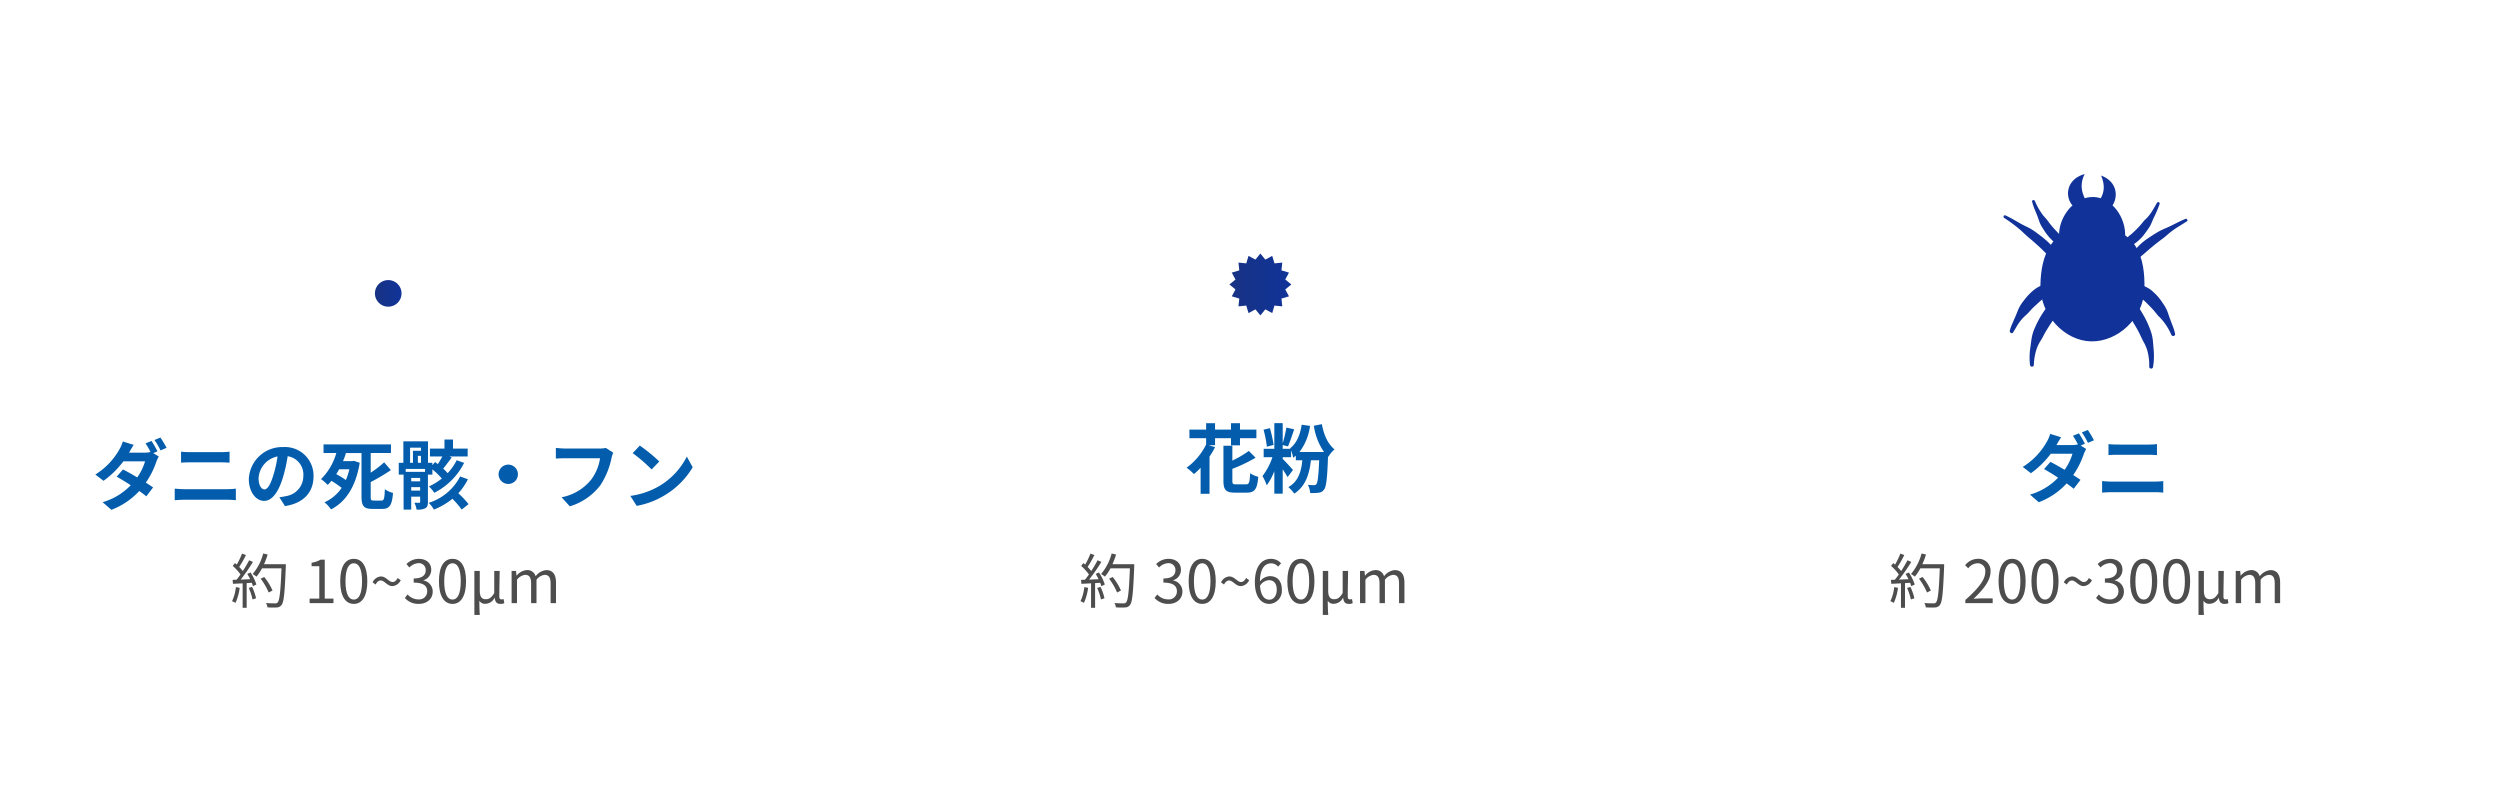 <svg xmlns="http://www.w3.org/2000/svg" xmlns:xlink="http://www.w3.org/1999/xlink" width="597" height="190.374" viewBox="0 0 597 190.374">
  <defs>
    <filter id="楕円形_41" x="0" y="0" width="190.374" height="190.374" filterUnits="userSpaceOnUse">
      <feOffset input="SourceAlpha"/>
      <feGaussianBlur stdDeviation="2" result="blur"/>
      <feFlood flood-color="#eaeaea" flood-opacity="0.702"/>
      <feComposite operator="in" in2="blur"/>
      <feComposite in="SourceGraphic"/>
    </filter>
    <linearGradient id="linear-gradient" y1="0.5" x2="1" y2="0.5" gradientUnits="objectBoundingBox">
      <stop offset="0" stop-color="#173384"/>
      <stop offset="1" stop-color="#139"/>
    </linearGradient>
    <filter id="楕円形_43" x="406.626" y="0" width="190.374" height="190.374" filterUnits="userSpaceOnUse">
      <feOffset input="SourceAlpha"/>
      <feGaussianBlur stdDeviation="2" result="blur-2"/>
      <feFlood flood-color="#eaeaea" flood-opacity="0.702"/>
      <feComposite operator="in" in2="blur-2"/>
      <feComposite in="SourceGraphic"/>
    </filter>
    <linearGradient id="linear-gradient-2" x1="-47.463" y1="-131.909" x2="-46.078" y2="-131.909" xlink:href="#linear-gradient"/>
    <linearGradient id="linear-gradient-3" x1="-47.747" y1="-135.415" x2="-46.182" y2="-135.415" xlink:href="#linear-gradient"/>
    <linearGradient id="linear-gradient-4" x1="-16.107" y1="-98.379" x2="-15.75" y2="-98.379" xlink:href="#linear-gradient"/>
    <linearGradient id="linear-gradient-5" x1="-28.377" y1="-66.779" x2="-26.394" y2="-66.779" xlink:href="#linear-gradient"/>
    <linearGradient id="linear-gradient-6" x1="-23.376" y1="-97.282" x2="-23.068" y2="-97.282" xlink:href="#linear-gradient"/>
    <linearGradient id="linear-gradient-7" x1="-21.748" y1="-94.348" x2="-20.315" y2="-94.348" xlink:href="#linear-gradient"/>
    <linearGradient id="linear-gradient-8" x1="-16.431" y1="-102.982" x2="-15.192" y2="-102.982" xlink:href="#linear-gradient"/>
    <linearGradient id="linear-gradient-9" x1="-31.189" y1="-64.555" x2="-30.264" y2="-64.555" xlink:href="#linear-gradient"/>
    <linearGradient id="linear-gradient-10" x1="-23.036" y1="-99.936" x2="-21.58" y2="-99.936" xlink:href="#linear-gradient"/>
    <linearGradient id="linear-gradient-11" x1="-23.001" y1="-89.395" x2="-22.65" y2="-89.395" xlink:href="#linear-gradient"/>
    <linearGradient id="linear-gradient-12" x1="-13.769" y1="-88.461" x2="-12.838" y2="-88.461" xlink:href="#linear-gradient"/>
    <linearGradient id="linear-gradient-13" x1="-9.125" y1="-40.161" x2="-8.054" y2="-40.161" xlink:href="#linear-gradient"/>
    <linearGradient id="linear-gradient-14" x1="-44.621" y1="-229.65" x2="-43.621" y2="-229.65" xlink:href="#linear-gradient"/>
    <linearGradient id="linear-gradient-15" x1="-44.993" y1="-228.7" x2="-43.993" y2="-228.7" xlink:href="#linear-gradient"/>
    <linearGradient id="linear-gradient-16" x1="-12.302" y1="-466.319" x2="-11.514" y2="-466.319" xlink:href="#linear-gradient"/>
    <linearGradient id="linear-gradient-17" x1="-16.43" y1="-445.281" x2="-15.656" y2="-445.281" xlink:href="#linear-gradient"/>
    <linearGradient id="linear-gradient-18" x1="-15.748" y1="-443.949" x2="-14.973" y2="-443.949" xlink:href="#linear-gradient"/>
    <linearGradient id="linear-gradient-19" x1="-64.703" y1="-975.811" x2="-63.837" y2="-975.811" xlink:href="#linear-gradient"/>
    <linearGradient id="linear-gradient-20" x1="-65.224" y1="-971.523" x2="-64.358" y2="-971.523" xlink:href="#linear-gradient"/>
    <filter id="楕円形_44" x="203.313" y="0" width="190.374" height="190.374" filterUnits="userSpaceOnUse">
      <feOffset input="SourceAlpha"/>
      <feGaussianBlur stdDeviation="2" result="blur-3"/>
      <feFlood flood-color="#eaeaea" flood-opacity="0.702"/>
      <feComposite operator="in" in2="blur-3"/>
      <feComposite in="SourceGraphic"/>
    </filter>
  </defs>
  <g id="グループ_689" data-name="グループ 689" transform="translate(-7834.626 -3479)">
    <g id="グループ_678" data-name="グループ 678" transform="translate(7840.626 3485)">
      <g transform="matrix(1, 0, 0, 1, -6, -6)" filter="url(#楕円形_41)">
        <circle id="楕円形_41-2" data-name="楕円形 41" cx="89.187" cy="89.187" r="89.187" transform="translate(6 6)" fill="#fff"/>
      </g>
      <circle id="楕円形_42" data-name="楕円形 42" cx="3.185" cy="3.185" r="3.185" transform="translate(83.524 60.874)" fill="url(#linear-gradient)"/>
      <g id="グループ_676" data-name="グループ 676" transform="translate(16.773 98.489)">
        <g id="グループ_675" data-name="グループ 675">
          <path id="パス_544" data-name="パス 544" d="M393.744,2308.7l1.317.812a9.674,9.674,0,0,0-.6,1.3,19.742,19.742,0,0,1-2.49,4.927c.668.433,1.282.83,1.733,1.155l-1.624,2.13c-.433-.379-1.029-.812-1.678-1.282a17.363,17.363,0,0,1-6.66,4.495l-2.093-1.823a15.075,15.075,0,0,0,6.714-4.043c-1.209-.794-2.436-1.534-3.357-2.057l1.516-1.715c.957.488,2.183,1.174,3.393,1.9a13.141,13.141,0,0,0,1.877-3.844h-5.18a21.539,21.539,0,0,1-4.747,4.656l-1.949-1.5a16.736,16.736,0,0,0,5.739-5.992,8.288,8.288,0,0,0,.812-1.9l2.617.812c-.433.632-.885,1.444-1.1,1.841l-.018.018h3.7a5.915,5.915,0,0,0,1.426-.162,20.353,20.353,0,0,0-1.191-2.058l1.426-.578a26.346,26.346,0,0,1,1.426,2.473Zm1.715-3.718a23.728,23.728,0,0,1,1.462,2.455l-1.444.614a17.181,17.181,0,0,0-1.444-2.49Z" transform="translate(-379.919 -2304.983)" fill="#035dac"/>
          <path id="パス_545" data-name="パス 545" d="M408.32,2318.867c.7.054,1.552.126,2.256.126h10.36a18.367,18.367,0,0,0,1.985-.126v2.761a19.735,19.735,0,0,0-1.985-.108h-10.36c-.7,0-1.588.054-2.256.108Zm1.516-8.825c.65.072,1.5.108,2.112.108h7.471c.722,0,1.5-.054,2-.108v2.617c-.523-.018-1.372-.073-2-.073h-7.454c-.685,0-1.516.036-2.129.073Z" transform="translate(-389.373 -2306.667)" fill="#035dac"/>
          <path id="パス_546" data-name="パス 546" d="M442.145,2320.376c.686-.091,1.191-.181,1.66-.289a4.839,4.839,0,0,0,4.061-4.783,4.424,4.424,0,0,0-3.736-4.729,38.91,38.91,0,0,1-1.065,4.855c-1.065,3.61-2.617,5.812-4.567,5.812-1.967,0-3.645-2.184-3.645-5.2a7.97,7.97,0,0,1,8.23-7.652,6.82,6.82,0,0,1,7.219,6.984c0,3.754-2.31,6.425-6.822,7.111Zm-1.39-5.415a28.741,28.741,0,0,0,.957-4.332,5.6,5.6,0,0,0-4.53,5.18c0,1.805.722,2.689,1.39,2.689C439.312,2318.5,440.034,2317.379,440.755,2314.961Z" transform="translate(-398.205 -2306.118)" fill="#035dac"/>
          <path id="パス_547" data-name="パス 547" d="M475.123,2320.854c.613,0,.722-.487.812-2.707a6.146,6.146,0,0,0,1.949.885c-.235,2.833-.776,3.808-2.563,3.808h-2.382c-2.021,0-2.581-.686-2.581-2.978V2309.5h-4.025l.307.072c-.2.614-.433,1.228-.7,1.859h2.238l.361-.073,1.39.47c-.939,5.793-3.411,9.384-6.858,11.135a7.74,7.74,0,0,0-1.552-1.7,9.821,9.821,0,0,0,4.1-3.447,26.313,26.313,0,0,0-2.436-1.678,9.474,9.474,0,0,1-.9.975,11.706,11.706,0,0,0-1.588-1.39,14.111,14.111,0,0,0,3.646-6.226h-3.05v-2.058h16.1v2.058h-4.837v4.692a24.808,24.808,0,0,0,3.212-2.473l1.606,1.859a45.587,45.587,0,0,1-4.819,2.851v3.429c0,.867.091.993.722.993Zm-10.107-7.472c-.217.4-.451.776-.686,1.155a22.2,22.2,0,0,1,2.292,1.408,14.258,14.258,0,0,0,.83-2.563Z" transform="translate(-406.803 -2305.803)" fill="#035dac"/>
          <path id="パス_548" data-name="パス 548" d="M495.483,2314.061v6.515c0,.812-.144,1.264-.65,1.534a4.106,4.106,0,0,1-2.057.307,5.991,5.991,0,0,0-.524-1.642c.488.018.975.018,1.137.018.18,0,.235-.054.235-.235v-1.228h-2.13v3.086h-1.823v-8.356h-1.155v-2.815h1.1v-5.126H495.5v5.126h1.047v.559l.649-.74.65.487a20.832,20.832,0,0,0,1.083-1.823h-2.96v-1.877h3.466v-2.166h2.039v2.166h3.5v1.877h-4.35l.542.271c-.686.885-1.408,1.877-2.039,2.635a11.766,11.766,0,0,1,1.065,1.083,12.029,12.029,0,0,0,2.148-3.086l1.786.631A16.06,16.06,0,0,1,497,2318.41a7.166,7.166,0,0,0-1.282-1.516A14.78,14.78,0,0,0,498.8,2315a16.346,16.346,0,0,0-2.256-2.184v1.245Zm-.686-1.354h-4.621v.7H494.8Zm-3.573-1.462h.686v-2.87h1.913v-.74h-2.6Zm2.4,3.609h-2.13v.813h2.13Zm0,3.032v-.83h-2.13v.83Zm.2-6.642v-1.661h-.74v1.661Zm9.728,11.171a20.955,20.955,0,0,0-2.22-2.58,16.918,16.918,0,0,1-4.422,2.58,6.887,6.887,0,0,0-1.245-1.606,12.688,12.688,0,0,0,7.508-6.3l1.859.668a14.59,14.59,0,0,1-2.292,3.339,21.182,21.182,0,0,1,2.454,2.6Z" transform="translate(-416.068 -2305.217)" fill="#035dac"/>
          <path id="パス_549" data-name="パス 549" d="M526.558,2314.668a2.31,2.31,0,1,1-2.31,2.31A2.326,2.326,0,0,1,526.558,2314.668Z" transform="translate(-427.961 -2308.206)" fill="#035dac"/>
          <path id="パス_550" data-name="パス 550" d="M558.448,2309.826a7.38,7.38,0,0,0-.4,1.264,18.549,18.549,0,0,1-2.707,6.569,14.439,14.439,0,0,1-7.255,4.981l-1.967-2.166a11.908,11.908,0,0,0,7.075-4.224,11.428,11.428,0,0,0,2.112-5.089H546.9c-.812,0-1.678.036-2.147.072v-2.545c.541.054,1.57.145,2.165.145h8.339a6.032,6.032,0,0,0,1.426-.145Z" transform="translate(-434.786 -2306.216)" fill="#035dac"/>
          <path id="パス_551" data-name="パス 551" d="M578.331,2317.507a17.124,17.124,0,0,0,6.57-7.02l1.408,2.544a19.185,19.185,0,0,1-6.678,6.677,19.536,19.536,0,0,1-6.7,2.545l-1.516-2.383A18.6,18.6,0,0,0,578.331,2317.507Zm0-5.848-1.841,1.895a37.616,37.616,0,0,0-4.512-3.9l1.7-1.8A37.956,37.956,0,0,1,578.331,2311.659Z" transform="translate(-443.663 -2305.938)" fill="#035dac"/>
        </g>
      </g>
      <g id="グループ_677" data-name="グループ 677" transform="translate(49.409 126.176)">
        <path id="パス_552" data-name="パス 552" d="M430.666,2354.682a12.482,12.482,0,0,1-1.005,3.6,3.712,3.712,0,0,0-.821-.4,10.17,10.17,0,0,0,.92-3.37Zm2.591-3.667a11.592,11.592,0,0,1,1.4,2.875l-.835.4a4.934,4.934,0,0,0-.269-.807l-1.218.07v5.891h-.963v-5.834l-2.308.113-.085-.949c.283,0,.608-.014.935-.028.312-.369.637-.808.949-1.26a12.3,12.3,0,0,0-1.855-2.04l.538-.68c.141.114.283.241.425.368a19.333,19.333,0,0,0,1.26-2.633l.935.354a25.572,25.572,0,0,1-1.614,2.846,10.023,10.023,0,0,1,.863.977c.581-.892,1.119-1.812,1.516-2.577l.906.4a45.684,45.684,0,0,1-2.931,4.22c.708-.028,1.486-.071,2.266-.1a13.266,13.266,0,0,0-.694-1.26Zm.368,3.441a12.241,12.241,0,0,1,.948,2.719l-.835.284a14.058,14.058,0,0,0-.906-2.748Zm8.057-4.885c-.256,6.344-.454,8.539-1.034,9.232a1.457,1.457,0,0,1-1.175.566,16.724,16.724,0,0,1-2.181-.028,2.4,2.4,0,0,0-.34-1.034c.949.084,1.813.084,2.167.084a.693.693,0,0,0,.608-.212c.468-.482.708-2.634.921-8.156H436a11.154,11.154,0,0,1-1.317,1.983,7.456,7.456,0,0,0-.92-.623,12.445,12.445,0,0,0,2.52-4.9l1.062.241a18.024,18.024,0,0,1-.864,2.308h5.2Zm-4.092,6.23a15.164,15.164,0,0,0-1.912-3.3l.85-.411a14.308,14.308,0,0,1,1.982,3.229Z" transform="translate(-428.839 -2346.484)" fill="#4d4d4d"/>
        <path id="パス_553" data-name="パス 553" d="M456.616,2357.995h2.308v-7.746h-1.841v-.821a6.557,6.557,0,0,0,2.152-.736h.991v9.3h2.082v1.076h-5.693Z" transform="translate(-438.085 -2347.219)" fill="#4d4d4d"/>
        <path id="パス_554" data-name="パス 554" d="M467.565,2353.747c0-3.611,1.261-5.353,3.243-5.353s3.228,1.756,3.228,5.353-1.26,5.408-3.228,5.408S467.565,2357.358,467.565,2353.747Zm5.211,0c0-3.031-.793-4.3-1.968-4.3s-1.982,1.274-1.982,4.3c0,3.058.793,4.375,1.982,4.375S472.776,2356.805,472.776,2353.747Z" transform="translate(-441.73 -2347.12)" fill="#4d4d4d"/>
        <path id="パス_555" data-name="パス 555" d="M481.091,2355.661c-.453,0-.85.283-1.218.963l-.723-.51a2.388,2.388,0,0,1,1.983-1.416c1.232,0,1.911,1.331,2.8,1.331.453,0,.85-.283,1.2-.963l.736.523a2.386,2.386,0,0,1-1.968,1.417C482.649,2357.006,481.983,2355.661,481.091,2355.661Z" transform="translate(-445.586 -2349.218)" fill="#4d4d4d"/>
        <path id="パス_556" data-name="パス 556" d="M490.7,2357.74l.651-.85a3.431,3.431,0,0,0,2.577,1.19,1.911,1.911,0,0,0,2.109-1.925c0-1.246-.835-2.082-3.228-2.082v-.992c2.138,0,2.875-.864,2.875-1.982a1.622,1.622,0,0,0-1.756-1.671,3.235,3.235,0,0,0-2.152,1.034l-.694-.822a4.155,4.155,0,0,1,2.9-1.246c1.741,0,3.016.934,3.016,2.606a2.588,2.588,0,0,1-1.855,2.506v.057a2.668,2.668,0,0,1,2.209,2.633c0,1.855-1.486,2.959-3.327,2.959A4.294,4.294,0,0,1,490.7,2357.74Z" transform="translate(-449.429 -2347.12)" fill="#4d4d4d"/>
        <path id="パス_557" data-name="パス 557" d="M502.9,2353.747c0-3.611,1.26-5.353,3.242-5.353s3.229,1.756,3.229,5.353-1.26,5.408-3.229,5.408S502.9,2357.358,502.9,2353.747Zm5.211,0c0-3.031-.793-4.3-1.969-4.3s-1.982,1.274-1.982,4.3c0,3.058.793,4.375,1.982,4.375S508.107,2356.805,508.107,2353.747Z" transform="translate(-453.49 -2347.12)" fill="#4d4d4d"/>
        <path id="パス_558" data-name="パス 558" d="M515.585,2352.724h1.289v4.715c0,1.346.41,2.04,1.416,2.04.694,0,1.317-.227,2.039-1.487v-5.268h1.3c-.028,2.082-.085,4.333-.085,6.188,0,.439.226.609.566.609a1.549,1.549,0,0,0,.453-.085l.17.977a1.926,1.926,0,0,1-.907.184c-.878,0-1.288-.453-1.388-1.486h-.028a2.483,2.483,0,0,1-2.152,1.458,1.528,1.528,0,0,1-1.487-.737c.014,1.515.028,2.2.113,3.4h-1.3Z" transform="translate(-457.714 -2348.561)" fill="#4d4d4d"/>
        <path id="パス_559" data-name="パス 559" d="M528.911,2352.625h1.062l.113,1.118h.042a3.379,3.379,0,0,1,2.393-1.317,2.027,2.027,0,0,1,2.124,1.473,3.636,3.636,0,0,1,2.534-1.473c1.586,0,2.337,1.048,2.337,3.016v4.871h-1.289v-4.7c0-1.444-.453-2.053-1.43-2.053a2.839,2.839,0,0,0-1.939,1.175v5.579H533.57v-4.7c0-1.444-.453-2.053-1.43-2.053a2.841,2.841,0,0,0-1.94,1.175v5.579h-1.288Z" transform="translate(-462.15 -2348.462)" fill="#4d4d4d"/>
      </g>
    </g>
    <g id="グループ_683" data-name="グループ 683" transform="translate(8247.252 3485)">
      <g transform="matrix(1, 0, 0, 1, -412.63, -6)" filter="url(#楕円形_43)">
        <circle id="楕円形_43-2" data-name="楕円形 43" cx="89.187" cy="89.187" r="89.187" transform="translate(412.63 6)" fill="#fff"/>
      </g>
      <g id="グループ_679" data-name="グループ 679" transform="translate(65.821 35.553)">
        <path id="パス_560" data-name="パス 560" d="M797.806,2218.64c3.178,3.736,7.63-4.943.915-7.449,2.1,4.885-1.713,6.512-.915,7.449Z" transform="translate(-775.426 -2210.827)" fill="url(#linear-gradient-2)"/>
        <path id="パス_561" data-name="パス 561" d="M791.66,2218.148c-3.779,3.133-7.2-5.545-.3-7.5-2.134,4.278,1.27,6.7.3,7.5Z" transform="translate(-771.996 -2210.645)" fill="url(#linear-gradient-3)"/>
        <path id="パス_562" data-name="パス 562" d="M764.453,2226.037a34.4,34.4,0,0,1,4.145,3.114c.592.564,1.173,1.115,1.8,1.636q.921.759,1.8,1.566c.5.456,1.029.925,1.526,1.424.294.294.578.593.889.87.061.054.121.109.181.164.2.188-.17-.165.031.028.133.128.261.26.388.394.264.279.529.56.787.845a2.007,2.007,0,0,0,.846.648.362.362,0,0,0,.405-.121c.394-.5.107-1.266-.08-1.789a7.954,7.954,0,0,0-1.108-1.819,11.9,11.9,0,0,0-1.713-1.72,21.212,21.212,0,0,0-1.849-1.458,15.649,15.649,0,0,0-2.089-1.392c-.625-.312-1.255-.6-1.861-.935-.989-.542-1.952-1.145-2.959-1.654-.271-.137-.544-.273-.819-.4-.358-.171-.644.385-.326.6Z" transform="translate(-764.316 -2215.556)" fill="url(#linear-gradient-4)"/>
        <path id="パス_563" data-name="パス 563" d="M774.649,2270.874a13.665,13.665,0,0,1,.685-3.907,8.763,8.763,0,0,1,.847-1.748,11.985,11.985,0,0,0,.644-1.1c.071-.146.146-.292.221-.436q.057-.11.115-.218c-.134.254.059-.1.071-.125a42.26,42.26,0,0,1,2.5-3.848c.468-.658.867-1.339,1.288-2.029a4.085,4.085,0,0,0,.882-2.39.6.6,0,0,0-.533-.511,3.472,3.472,0,0,0-2.214,1.135,13.465,13.465,0,0,0-1.873,2.032,22.956,22.956,0,0,0-2.466,4.448,9.545,9.545,0,0,0-.681,2.256c-.114.721-.213,1.448-.306,2.17a15.683,15.683,0,0,0-.092,4.289.464.464,0,0,0,.916-.02Z" transform="translate(-767.413 -2225.264)" fill="url(#linear-gradient-5)"/>
        <path id="パス_564" data-name="パス 564" d="M774.534,2220.366a15.281,15.281,0,0,0,.677,2c.27.662.564,1.326.792,2,.126.376.26.75.4,1.121a7.925,7.925,0,0,0,.748,1.324,13.869,13.869,0,0,0,1.613,2.2c.343.367.708.715,1.081,1.052a6.337,6.337,0,0,0,1.315.839,5.007,5.007,0,0,0,1.272.468c.327.075,1.042.1,1.176-.322.127-.4-.275-.818-.542-1.06-.123-.111-.308-.309-.466-.436-.083-.067-.165-.136-.246-.206-.028-.024-.321-.291-.2-.172-.253-.241-.485-.5-.744-.735-.107-.1-.22-.19-.328-.288s-.107-.1-.019-.015c-.079-.076-.157-.152-.235-.23-.466-.464-.914-.954-1.347-1.449s-.82-.993-1.2-1.513c-.351-.483-.78-.907-1.161-1.368a15.937,15.937,0,0,1-1.931-3.4c-.161-.342-.761-.2-.66.189Z" transform="translate(-767.713 -2213.753)" fill="url(#linear-gradient-6)"/>
        <path id="パス_565" data-name="パス 565" d="M767.361,2261.49c.226-.411.486-.8.722-1.209a10.685,10.685,0,0,1,2.114-2.713,9.057,9.057,0,0,0,.936-.906c.123-.144.25-.286.377-.427.054-.06.46-.491.221-.243.551-.575,1.151-1.093,1.735-1.634.6-.561,1.264-1.052,1.866-1.615.349-.327.738-.608,1.062-.962.091-.1.1-.111.035-.039a2.454,2.454,0,0,0,.355-.366,2.53,2.53,0,0,0,.28-.713.6.6,0,0,0-.254-.571,2.938,2.938,0,0,0-2.679.192,8.32,8.32,0,0,0-2.376,1.56,14.319,14.319,0,0,0-1.868,2.081,9.184,9.184,0,0,0-1.346,2.191c-.455,1.175-.963,2.315-1.468,3.468a10.455,10.455,0,0,0-.518,1.472c-.126.464.535.927.807.434Z" transform="translate(-765.055 -2223.688)" fill="url(#linear-gradient-7)"/>
        <path id="パス_566" data-name="パス 566" d="M822.823,2226.7c-1.629.671-3.15,1.568-4.772,2.252a16.262,16.262,0,0,0-2.187,1.107q-1.02.621-2.005,1.3a12.928,12.928,0,0,0-3.338,3.149c-.464.662-1.266,1.9-.7,2.7a.34.34,0,0,0,.322.125,2.019,2.019,0,0,0,.664-.353c.061-.038.283-.286.134-.13.045-.047.091-.092.137-.137.114-.111.238-.212.352-.323l.169-.178c-.087.092-.093.1-.019.022.052-.053.1-.1.158-.156.109-.107.224-.211.338-.313.265-.238.552-.448.818-.682,1.156-1.015,2.316-2.019,3.539-2.955.62-.475,1.266-.91,1.848-1.431a20.243,20.243,0,0,1,1.673-1.348c.856-.618,1.754-1.124,2.635-1.689.2-.125.391-.25.589-.372.343-.21-.007-.73-.355-.588Z" transform="translate(-779.398 -2215.981)" fill="url(#linear-gradient-8)"/>
        <path id="パス_567" data-name="パス 567" d="M814.172,2271.355a16.141,16.141,0,0,0,.131-4.2c-.043-.719-.12-1.439-.184-2.157a9.71,9.71,0,0,0-.571-2.365,22.448,22.448,0,0,0-2.176-4.474,8.265,8.265,0,0,0-.679-1.017c-.268-.313-.56-.61-.845-.909a4.044,4.044,0,0,0-2.333-1.547.617.617,0,0,0-.67.54,3.889,3.889,0,0,0,.695,2.244c.412.76.8,1.511,1.266,2.238.1.151.193.3.289.458s.094.153,0,0l.137.23c.249.42.49.844.746,1.26-.189-.306.1.171.132.224.11.188.217.378.322.568.188.338.365.681.536,1.027.317.639.586,1.289.937,1.91a10.332,10.332,0,0,1,.863,1.969,13.067,13.067,0,0,1,.485,3.906.462.462,0,0,0,.919.1Z" transform="translate(-778.467 -2225.303)" fill="url(#linear-gradient-9)"/>
        <path id="パス_568" data-name="パス 568" d="M814.729,2220.906c.093-.174-.012.02-.034.059-.073.13-.148.26-.224.388-.261.441-.51.889-.775,1.328a10.647,10.647,0,0,1-1.307,1.759c-.246.263-.613.558-.86.87q-.428.541-.885,1.059a24.606,24.606,0,0,1-1.811,1.8c-.323.293-.691.541-1,.842a10.233,10.233,0,0,1-1.063.891c-.481.352-1.688,1.447-.512,1.736a4.108,4.108,0,0,0,2.716-.739,10.251,10.251,0,0,0,3.026-2.89c.388-.509.748-1.039,1.091-1.578a16.087,16.087,0,0,0,.763-1.736,27.121,27.121,0,0,0,1.526-3.542.347.347,0,0,0-.648-.246Z" transform="translate(-778.109 -2213.992)" fill="url(#linear-gradient-10)"/>
        <path id="パス_569" data-name="パス 569" d="M820.758,2261.982a11.122,11.122,0,0,0-.43-1.5c-.43-1.173-.906-2.322-1.28-3.516a9.3,9.3,0,0,0-1.21-2.282,12.832,12.832,0,0,0-1.544-1.989c-.352-.359-.721-.7-1.1-1.039a6.206,6.206,0,0,0-1.351-.856c-.766-.393-1.834-.891-2.671-.436a.636.636,0,0,0-.367.662,2.221,2.221,0,0,0,.6,1.107,5.993,5.993,0,0,0,.583.571q.176.164.015.014c.087.083.171.17.256.256.353.361.691.72,1.075,1.049.156.134.308.274.458.413-.294-.273.167.172.231.237.562.573,1.131,1.134,1.659,1.74.252.289.492.586.729.887a4.8,4.8,0,0,0,.522.583l.151.141c-.209-.2.051.051.077.076a14.071,14.071,0,0,1,2.709,4.132c.22.456.994.278.881-.252Z" transform="translate(-779.789 -2223.806)" fill="url(#linear-gradient-11)"/>
        <path id="パス_570" data-name="パス 570" d="M799.964,2228.344c-.221,4.5-16,3.722-15.778-.78s3.982-8.9,8.341-8.687,7.662,4.967,7.437,9.467Z" transform="translate(-770.929 -2213.383)" fill="url(#linear-gradient-12)"/>
        <path id="パス_571" data-name="パス 571" d="M789.624,2256.869c-6.354-.119-12.242-6.355-12.108-13.458s2.492-14.153,12.625-13.962c10.658.2,12.351,7.684,12.216,14.791s-6.385,12.749-12.732,12.629Z" transform="translate(-768.709 -2216.903)" fill="url(#linear-gradient-13)"/>
        <path id="パス_572" data-name="パス 572" d="M786.786,2227.028a2.42,2.42,0,1,1,2.948,1.737,2.413,2.413,0,0,1-2.948-1.737Z" transform="translate(-771.769 -2215.091)" fill="url(#linear-gradient-14)"/>
        <path id="パス_573" data-name="パス 573" d="M798.372,2227.247a2.42,2.42,0,1,1,2.95,1.735,2.418,2.418,0,0,1-2.95-1.735Z" transform="translate(-775.626 -2215.164)" fill="url(#linear-gradient-15)"/>
        <path id="パス_574" data-name="パス 574" d="M782.974,2245.545a29.351,29.351,0,0,0,4.911,1.243c.783.15,1.564.37,2.358.441.879.079,1.763.119,2.645.122a18.555,18.555,0,0,0,5.843-.833,4.4,4.4,0,0,0,2.136-1.16.234.234,0,0,0-.163-.365,4.138,4.138,0,0,0-1.386.1c-.514.083-1.022.195-1.536.275-.965.151-1.934.306-2.906.4-.925.093-1.851.165-2.781.191-.84.022-1.679-.021-2.518-.008a24.734,24.734,0,0,1-6.306-.806l-.133-.034c-.281-.076-.448.324-.164.432Z" transform="translate(-770.477 -2222.068)" fill="url(#linear-gradient-16)"/>
        <path id="パス_575" data-name="パス 575" d="M785.986,2256.316a10.635,10.635,0,0,0,3.665,1.555,12.377,12.377,0,0,0,1.977.467,17.7,17.7,0,0,0,2.521.048,14.717,14.717,0,0,0,2.7-.406,10.567,10.567,0,0,0,1.488-.53,2.64,2.64,0,0,0,1.354-.928.235.235,0,0,0-.1-.351,2.791,2.791,0,0,0-1.338.022c-.5.067-1,.2-1.5.278-.907.137-1.8.34-2.712.455a15.15,15.15,0,0,1-2.179.121c-.664-.011-1.34.043-2-.029a10.015,10.015,0,0,1-2.678-.672c-.237-.1-.474-.188-.706-.3-.066-.032-.131-.063-.2-.1l-.02-.012a.232.232,0,0,0-.27.376Z" transform="translate(-771.497 -2225.711)" fill="url(#linear-gradient-17)"/>
        <path id="パス_576" data-name="パス 576" d="M785.995,2233.739a10.624,10.624,0,0,0,3.665,1.555,12.346,12.346,0,0,0,1.977.467,17.629,17.629,0,0,0,2.521.048,14.759,14.759,0,0,0,2.7-.405,10.6,10.6,0,0,0,1.489-.531,2.636,2.636,0,0,0,1.354-.928.235.235,0,0,0-.105-.351,2.8,2.8,0,0,0-1.337.022c-.5.067-1,.2-1.5.279-.907.137-1.8.339-2.713.455a15.354,15.354,0,0,1-2.178.121c-.665-.011-1.34.043-2-.029a10.01,10.01,0,0,1-2.677-.672c-.237-.1-.475-.188-.707-.3-.066-.031-.131-.063-.2-.1.012.007.027.016-.021-.011a.231.231,0,0,0-.269.375Z" transform="translate(-771.5 -2218.195)" fill="url(#linear-gradient-18)"/>
        <path id="パス_577" data-name="パス 577" d="M787.755,2227.7a2.125,2.125,0,0,1,1.35-1.088,2.074,2.074,0,0,1,1.987.625" transform="translate(-772.118 -2215.942)" fill="url(#linear-gradient-19)"/>
        <path id="パス_578" data-name="パス 578" d="M799.455,2227.73a2.119,2.119,0,0,1,1.35-1.087,2.073,2.073,0,0,1,1.987.625" transform="translate(-776.012 -2215.953)" fill="url(#linear-gradient-20)"/>
      </g>
      <g id="グループ_681" data-name="グループ 681" transform="translate(70.41 96.68)">
        <g id="グループ_680" data-name="グループ 680">
          <path id="パス_579" data-name="パス 579" d="M785.02,2305.99l1.318.812a9.656,9.656,0,0,0-.6,1.3,19.733,19.733,0,0,1-2.49,4.927c.668.433,1.282.83,1.733,1.155l-1.625,2.13c-.433-.379-1.029-.812-1.678-1.282a17.371,17.371,0,0,1-6.659,4.494l-2.094-1.823a15.085,15.085,0,0,0,6.713-4.043c-1.209-.794-2.436-1.535-3.356-2.058l1.516-1.714c.957.487,2.184,1.173,3.393,1.895a13.131,13.131,0,0,0,1.877-3.844h-5.18a21.538,21.538,0,0,1-4.747,4.656l-1.949-1.5a16.739,16.739,0,0,0,5.739-5.992,8.336,8.336,0,0,0,.813-1.9l2.616.813c-.433.632-.884,1.444-1.1,1.841l-.018.018h3.7a5.965,5.965,0,0,0,1.426-.162,20.521,20.521,0,0,0-1.191-2.058l1.426-.578a26.417,26.417,0,0,1,1.426,2.473Zm1.714-3.718a23.743,23.743,0,0,1,1.462,2.455l-1.444.614a17.181,17.181,0,0,0-1.444-2.491Z" transform="translate(-771.195 -2302.272)" fill="#035dac"/>
          <path id="パス_580" data-name="パス 580" d="M799.6,2316.156c.7.053,1.552.126,2.256.126h10.359a18.368,18.368,0,0,0,1.985-.126v2.76a19.732,19.732,0,0,0-1.985-.108H801.852c-.7,0-1.588.054-2.256.108Zm1.516-8.825c.65.072,1.5.108,2.112.108H810.7c.723,0,1.5-.054,2-.108v2.616c-.524-.018-1.372-.072-2-.072h-7.453c-.686,0-1.516.036-2.13.072Z" transform="translate(-780.649 -2303.956)" fill="#035dac"/>
        </g>
      </g>
      <g id="グループ_682" data-name="グループ 682" transform="translate(38.791 126.176)">
        <path id="パス_581" data-name="パス 581" d="M725.625,2354.682a12.48,12.48,0,0,1-1.005,3.6,3.7,3.7,0,0,0-.821-.4,10.172,10.172,0,0,0,.92-3.37Zm2.591-3.667a11.6,11.6,0,0,1,1.4,2.875l-.835.4a4.933,4.933,0,0,0-.269-.807l-1.218.07v5.891h-.963v-5.834l-2.308.113-.085-.949c.283,0,.609-.014.935-.028.312-.369.637-.808.949-1.26a12.323,12.323,0,0,0-1.855-2.04l.538-.68c.141.114.284.241.425.368a19.329,19.329,0,0,0,1.26-2.633l.935.354a25.577,25.577,0,0,1-1.615,2.846,10.014,10.014,0,0,1,.864.977c.58-.892,1.119-1.812,1.515-2.577l.906.4a45.725,45.725,0,0,1-2.931,4.22c.708-.028,1.486-.071,2.266-.1a13.3,13.3,0,0,0-.694-1.26Zm.368,3.441a12.286,12.286,0,0,1,.949,2.719l-.836.284a14.054,14.054,0,0,0-.906-2.748Zm8.057-4.885c-.256,6.344-.453,8.539-1.034,9.232a1.457,1.457,0,0,1-1.175.566,16.726,16.726,0,0,1-2.181-.028,2.4,2.4,0,0,0-.34-1.034c.949.084,1.813.084,2.167.084a.7.7,0,0,0,.609-.212c.467-.482.708-2.634.92-8.156h-4.645a11.185,11.185,0,0,1-1.316,1.983,7.474,7.474,0,0,0-.921-.623,12.446,12.446,0,0,0,2.52-4.9l1.062.241a18.01,18.01,0,0,1-.864,2.308h5.2Zm-4.092,6.23a15.168,15.168,0,0,0-1.912-3.3l.85-.411a14.308,14.308,0,0,1,1.982,3.229Z" transform="translate(-723.799 -2346.484)" fill="#4d4d4d"/>
        <path id="パス_582" data-name="パス 582" d="M750.615,2358.207c3.256-2.846,4.757-4.914,4.757-6.7a1.825,1.825,0,0,0-1.912-2.053,2.909,2.909,0,0,0-2.152,1.2l-.75-.736a3.968,3.968,0,0,1,3.058-1.53,2.847,2.847,0,0,1,3.016,3.073c0,2.068-1.629,4.177-4.064,6.485.538-.043,1.175-.1,1.7-.1h2.874v1.118h-6.527Z" transform="translate(-732.706 -2347.12)" fill="#4d4d4d"/>
        <path id="パス_583" data-name="パス 583" d="M762.526,2353.747c0-3.611,1.26-5.353,3.242-5.353s3.228,1.756,3.228,5.353-1.26,5.408-3.228,5.408S762.526,2357.358,762.526,2353.747Zm5.211,0c0-3.031-.793-4.3-1.969-4.3s-1.982,1.274-1.982,4.3c0,3.058.793,4.375,1.982,4.375S767.737,2356.805,767.737,2353.747Z" transform="translate(-736.69 -2347.12)" fill="#4d4d4d"/>
        <path id="パス_584" data-name="パス 584" d="M774.3,2353.747c0-3.611,1.261-5.353,3.243-5.353s3.228,1.756,3.228,5.353-1.26,5.408-3.228,5.408S774.3,2357.358,774.3,2353.747Zm5.211,0c0-3.031-.793-4.3-1.968-4.3s-1.982,1.274-1.982,4.3c0,3.058.793,4.375,1.982,4.375S779.513,2356.805,779.513,2353.747Z" transform="translate(-740.61 -2347.12)" fill="#4d4d4d"/>
        <path id="パス_585" data-name="パス 585" d="M787.828,2355.661c-.453,0-.85.283-1.218.963l-.723-.51a2.388,2.388,0,0,1,1.983-1.416c1.232,0,1.911,1.331,2.8,1.331.453,0,.85-.283,1.2-.963l.736.523a2.386,2.386,0,0,1-1.968,1.417C789.386,2357.006,788.72,2355.661,787.828,2355.661Z" transform="translate(-744.466 -2349.218)" fill="#4d4d4d"/>
        <path id="パス_586" data-name="パス 586" d="M797.432,2357.74l.651-.85a3.431,3.431,0,0,0,2.577,1.19,1.911,1.911,0,0,0,2.109-1.925c0-1.246-.835-2.082-3.228-2.082v-.992c2.138,0,2.875-.864,2.875-1.982a1.622,1.622,0,0,0-1.756-1.671,3.235,3.235,0,0,0-2.152,1.034l-.694-.822a4.155,4.155,0,0,1,2.9-1.246c1.741,0,3.016.934,3.016,2.606a2.588,2.588,0,0,1-1.855,2.506v.057a2.668,2.668,0,0,1,2.209,2.633c0,1.855-1.486,2.959-3.327,2.959A4.294,4.294,0,0,1,797.432,2357.74Z" transform="translate(-748.309 -2347.12)" fill="#4d4d4d"/>
        <path id="パス_587" data-name="パス 587" d="M809.633,2353.747c0-3.611,1.26-5.353,3.242-5.353s3.229,1.756,3.229,5.353-1.26,5.408-3.229,5.408S809.633,2357.358,809.633,2353.747Zm5.211,0c0-3.031-.793-4.3-1.969-4.3s-1.982,1.274-1.982,4.3c0,3.058.793,4.375,1.982,4.375S814.844,2356.805,814.844,2353.747Z" transform="translate(-752.37 -2347.12)" fill="#4d4d4d"/>
        <path id="パス_588" data-name="パス 588" d="M821.409,2353.747c0-3.611,1.261-5.353,3.243-5.353s3.228,1.756,3.228,5.353-1.26,5.408-3.228,5.408S821.409,2357.358,821.409,2353.747Zm5.211,0c0-3.031-.793-4.3-1.968-4.3s-1.982,1.274-1.982,4.3c0,3.058.792,4.375,1.982,4.375S826.62,2356.805,826.62,2353.747Z" transform="translate(-756.29 -2347.12)" fill="#4d4d4d"/>
        <path id="パス_589" data-name="パス 589" d="M834.1,2352.724h1.288v4.715c0,1.346.411,2.04,1.416,2.04.694,0,1.317-.227,2.039-1.487v-5.268h1.3c-.028,2.082-.085,4.333-.085,6.188,0,.439.226.609.566.609a1.548,1.548,0,0,0,.453-.085l.169.977a1.922,1.922,0,0,1-.906.184c-.878,0-1.288-.453-1.388-1.486h-.028a2.483,2.483,0,0,1-2.153,1.458,1.527,1.527,0,0,1-1.486-.737c.014,1.515.028,2.2.113,3.4h-1.3Z" transform="translate(-760.514 -2348.561)" fill="#4d4d4d"/>
        <path id="パス_590" data-name="パス 590" d="M847.425,2352.625h1.062l.113,1.118h.042a3.379,3.379,0,0,1,2.393-1.317,2.028,2.028,0,0,1,2.124,1.473,3.635,3.635,0,0,1,2.534-1.473c1.586,0,2.336,1.048,2.336,3.016v4.871h-1.288v-4.7c0-1.444-.453-2.053-1.43-2.053a2.842,2.842,0,0,0-1.94,1.175v5.579h-1.288v-4.7c0-1.444-.453-2.053-1.43-2.053a2.841,2.841,0,0,0-1.94,1.175v5.579h-1.288Z" transform="translate(-764.95 -2348.462)" fill="#4d4d4d"/>
      </g>
    </g>
    <g id="グループ_688" data-name="グループ 688" transform="translate(8043.939 3485)">
      <g transform="matrix(1, 0, 0, 1, -209.31, -6)" filter="url(#楕円形_44)">
        <circle id="楕円形_44-2" data-name="楕円形 44" cx="89.187" cy="89.187" r="89.187" transform="translate(209.31 6)" fill="#fff"/>
      </g>
      <g id="グループ_684" data-name="グループ 684" transform="translate(84.273 54.544)">
        <path id="パス_591" data-name="パス 591" d="M1117.632,2246.5l-1.449,1.183.888,1.647-1.793.535.189,1.862-1.862-.189-.535,1.793-1.647-.889-1.183,1.45-1.183-1.45-1.647.888-.536-1.793-1.862.189.189-1.862-1.793-.535.888-1.647-1.45-1.183,1.45-1.183-.888-1.647,1.793-.536-.189-1.861,1.862.189.535-1.792,1.647.888,1.183-1.45,1.183,1.45,1.647-.888.536,1.793,1.862-.189-.189,1.861,1.793.535-.888,1.647Z" transform="translate(-1102.849 -2239.111)" fill="url(#linear-gradient)"/>
      </g>
      <g id="グループ_686" data-name="グループ 686" transform="translate(74.036 95.039)">
        <g id="グループ_685" data-name="グループ 685">
          <path id="パス_592" data-name="パス 592" d="M1094.31,2305.09h-1.534l1.534.469a18.972,18.972,0,0,1-1.318,2.256v8.879h-2.13v-6.208a17.362,17.362,0,0,1-1.588,1.5,14.382,14.382,0,0,0-1.769-1.516,14.9,14.9,0,0,0,4.675-5.559v-1.48h-3.989v-2.058h3.989v-1.534h2.13v1.534h3.808v-1.534h2.147v1.534h3.916v2.058h-3.916v1.7h-2.147v-1.7h-3.808Zm7.4,9.348c.74,0,.867-.415.975-2.653a5.863,5.863,0,0,0,1.949.849c-.253,2.924-.813,3.79-2.744,3.79h-2.815c-2.183,0-2.761-.65-2.761-2.888v-8.32h2.13v3.556a25.771,25.771,0,0,0,3.934-2.31l1.606,1.625a37.5,37.5,0,0,1-5.54,2.652v2.8c0,.794.108.9.9.9Z" transform="translate(-1087.505 -2299.82)" fill="#035dac"/>
          <path id="パス_593" data-name="パス 593" d="M1128.847,2300.064c.578,2.833,1.408,4.6,3.032,6.046a5.822,5.822,0,0,0-1.462,1.75l-.09-.09c-.181,5.216-.416,7.237-.939,7.9a1.71,1.71,0,0,1-1.3.758,9.692,9.692,0,0,1-2.021.072,5.435,5.435,0,0,0-.541-1.949,12.408,12.408,0,0,0,1.462.072.621.621,0,0,0,.577-.271c.289-.379.488-1.841.65-5.667h-1.967c-.415,3.736-1.479,6.317-3.97,7.959a9.416,9.416,0,0,0-1.426-1.552c2.184-1.227,3.068-3.393,3.339-6.407h-1.552v-1.1c-.2.163-.4.343-.632.505a9.319,9.319,0,0,0-.5-1.751v1.607h-2v.416c.668.631,2.112,2.238,2.454,2.635l-1.3,1.715a18.547,18.547,0,0,0-1.155-1.859v5.812h-2v-5.378a15.037,15.037,0,0,1-1.805,3.375,12.812,12.812,0,0,0-1.028-2.2,15.932,15.932,0,0,0,2.382-4.512h-2.094v-2h2.545v-6.136h2v4.8a31.037,31.037,0,0,0,.884-3.736l1.859.415c-.488,1.408-1.029,3.068-1.479,4.079l-1.264-.325v.9h1.841l-.072-.126c1.57-1.209,2.4-3.213,2.761-5.632l2,.289a13.1,13.1,0,0,1-2.527,6.227h5.866a14.632,14.632,0,0,1-2.437-6.263Zm-13.12,5.378a28.157,28.157,0,0,0-.795-4.061l1.516-.361a29.432,29.432,0,0,1,.884,4.006Z" transform="translate(-1096.545 -2299.811)" fill="#035dac"/>
        </g>
      </g>
      <g id="グループ_687" data-name="グループ 687" transform="translate(48.7 126.176)">
        <path id="パス_594" data-name="パス 594" d="M1051.355,2354.682a12.433,12.433,0,0,1-1.005,3.6,3.677,3.677,0,0,0-.821-.4,10.173,10.173,0,0,0,.921-3.37Zm2.591-3.667a11.547,11.547,0,0,1,1.4,2.875l-.835.4a4.89,4.89,0,0,0-.269-.807l-1.218.07v5.891h-.963v-5.834l-2.308.113-.085-.949c.283,0,.608-.014.934-.028.312-.369.637-.808.949-1.26a12.332,12.332,0,0,0-1.855-2.04l.538-.68c.141.114.283.241.424.368a19.249,19.249,0,0,0,1.26-2.633l.935.354a25.346,25.346,0,0,1-1.615,2.846,9.943,9.943,0,0,1,.864.977c.58-.892,1.119-1.812,1.515-2.577l.907.4a45.71,45.71,0,0,1-2.932,4.22c.708-.028,1.487-.071,2.266-.1a13.183,13.183,0,0,0-.694-1.26Zm.368,3.441a12.253,12.253,0,0,1,.949,2.719l-.835.284a14.105,14.105,0,0,0-.907-2.748Zm8.057-4.885c-.255,6.344-.453,8.539-1.033,9.232a1.459,1.459,0,0,1-1.176.566,16.726,16.726,0,0,1-2.181-.028,2.406,2.406,0,0,0-.34-1.034c.949.084,1.813.084,2.166.084a.7.7,0,0,0,.609-.212c.467-.482.708-2.634.921-8.156h-4.645a11.191,11.191,0,0,1-1.317,1.983,7.4,7.4,0,0,0-.921-.623,12.445,12.445,0,0,0,2.521-4.9l1.061.241a17.812,17.812,0,0,1-.864,2.308h5.2Zm-4.092,6.23a15.181,15.181,0,0,0-1.911-3.3l.849-.411a14.285,14.285,0,0,1,1.983,3.229Z" transform="translate(-1049.528 -2346.484)" fill="#4d4d4d"/>
        <path id="パス_595" data-name="パス 595" d="M1076.053,2357.74l.652-.85a3.431,3.431,0,0,0,2.577,1.19,1.911,1.911,0,0,0,2.11-1.925c0-1.246-.835-2.082-3.228-2.082v-.992c2.138,0,2.875-.864,2.875-1.982a1.622,1.622,0,0,0-1.756-1.671,3.235,3.235,0,0,0-2.152,1.034l-.694-.822a4.159,4.159,0,0,1,2.9-1.246c1.741,0,3.015.934,3.015,2.606a2.587,2.587,0,0,1-1.855,2.506v.057a2.668,2.668,0,0,1,2.209,2.633c0,1.855-1.486,2.959-3.328,2.959A4.3,4.3,0,0,1,1076.053,2357.74Z" transform="translate(-1058.357 -2347.12)" fill="#4d4d4d"/>
        <path id="パス_596" data-name="パス 596" d="M1088.255,2353.747c0-3.611,1.26-5.353,3.243-5.353s3.228,1.756,3.228,5.353-1.26,5.408-3.228,5.408S1088.255,2357.358,1088.255,2353.747Zm5.211,0c0-3.031-.792-4.3-1.968-4.3s-1.983,1.274-1.983,4.3c0,3.058.793,4.375,1.983,4.375S1093.466,2356.805,1093.466,2353.747Z" transform="translate(-1062.419 -2347.12)" fill="#4d4d4d"/>
        <path id="パス_597" data-name="パス 597" d="M1101.781,2355.661c-.454,0-.85.283-1.218.963l-.722-.51a2.389,2.389,0,0,1,1.982-1.416c1.232,0,1.912,1.331,2.8,1.331.453,0,.849-.283,1.2-.963l.737.523a2.388,2.388,0,0,1-1.969,1.417C1103.338,2357.006,1102.673,2355.661,1101.781,2355.661Z" transform="translate(-1066.275 -2349.218)" fill="#4d4d4d"/>
        <path id="パス_598" data-name="パス 598" d="M1117.507,2350.263a2.192,2.192,0,0,0-1.67-.793c-1.416,0-2.62,1.09-2.676,4.318a3.228,3.228,0,0,1,2.364-1.26c1.756,0,2.875,1.091,2.875,3.257a3.116,3.116,0,0,1-2.974,3.37c-2,0-3.47-1.713-3.47-5.139,0-4.064,1.827-5.622,3.837-5.622a3.188,3.188,0,0,1,2.421,1.062Zm-.325,5.522c0-1.4-.608-2.294-1.869-2.294a2.7,2.7,0,0,0-2.124,1.332c.156,2.152.935,3.328,2.238,3.328C1116.417,2358.151,1117.182,2357.2,1117.182,2355.786Z" transform="translate(-1070.308 -2347.12)" fill="#4d4d4d"/>
        <path id="パス_599" data-name="パス 599" d="M1123.585,2353.747c0-3.611,1.261-5.353,3.243-5.353s3.228,1.756,3.228,5.353-1.26,5.408-3.228,5.408S1123.585,2357.358,1123.585,2353.747Zm5.211,0c0-3.031-.793-4.3-1.968-4.3s-1.982,1.274-1.982,4.3c0,3.058.793,4.375,1.982,4.375S1128.8,2356.805,1128.8,2353.747Z" transform="translate(-1074.179 -2347.12)" fill="#4d4d4d"/>
        <path id="パス_600" data-name="パス 600" d="M1136.275,2352.724h1.288v4.715c0,1.346.411,2.04,1.416,2.04.694,0,1.317-.227,2.039-1.487v-5.268h1.3c-.028,2.082-.085,4.333-.085,6.188,0,.439.226.609.566.609a1.554,1.554,0,0,0,.453-.085l.169.977a1.924,1.924,0,0,1-.906.184c-.878,0-1.288-.453-1.388-1.486h-.029a2.481,2.481,0,0,1-2.152,1.458,1.527,1.527,0,0,1-1.486-.737c.014,1.515.028,2.2.114,3.4h-1.3Z" transform="translate(-1078.403 -2348.561)" fill="#4d4d4d"/>
        <path id="パス_601" data-name="パス 601" d="M1149.6,2352.625h1.062l.114,1.118h.042a3.378,3.378,0,0,1,2.393-1.317,2.028,2.028,0,0,1,2.124,1.473,3.635,3.635,0,0,1,2.534-1.473c1.586,0,2.336,1.048,2.336,3.016v4.871h-1.288v-4.7c0-1.444-.453-2.053-1.43-2.053a2.84,2.84,0,0,0-1.94,1.175v5.579h-1.288v-4.7c0-1.444-.453-2.053-1.43-2.053a2.841,2.841,0,0,0-1.94,1.175v5.579H1149.6Z" transform="translate(-1082.839 -2348.462)" fill="#4d4d4d"/>
      </g>
    </g>
  </g>
</svg>
